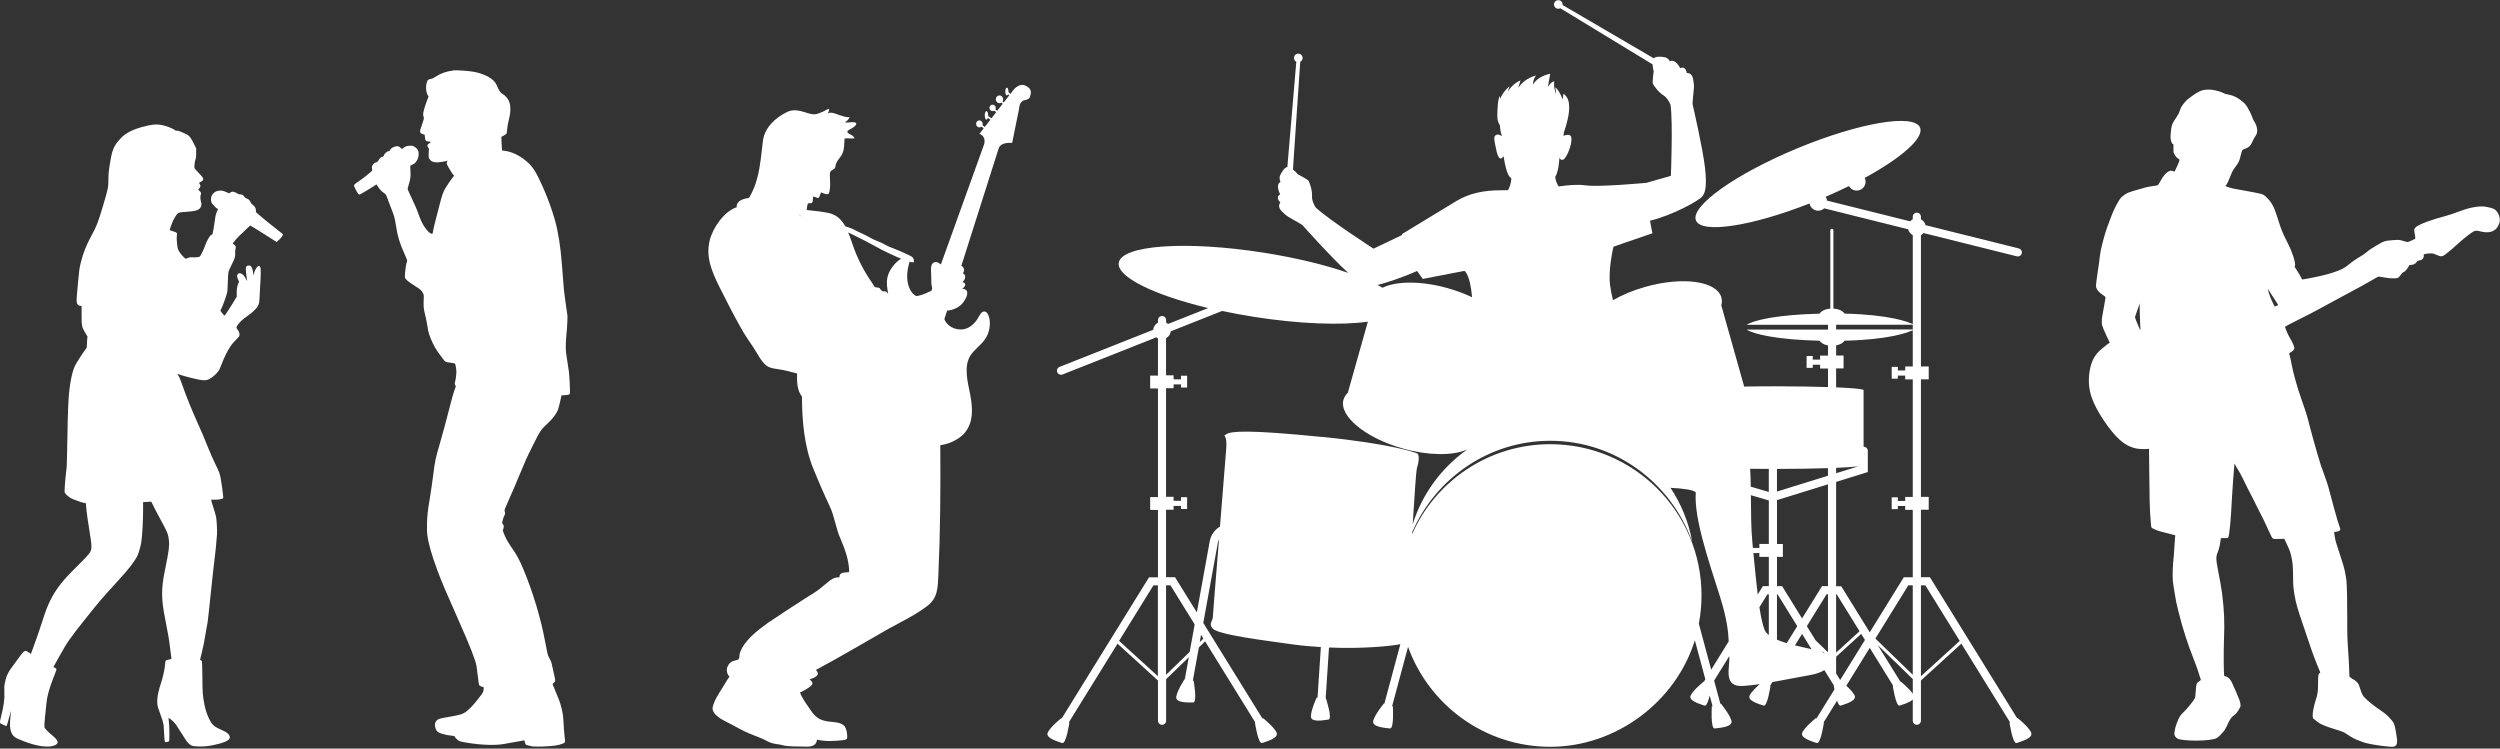 <?xml version="1.0" encoding="UTF-8"?> <svg xmlns="http://www.w3.org/2000/svg" width="531" height="159" viewBox="0 0 531 159" fill="none"><rect x="0" y="0" width="531" height="159" fill="#333333" stroke="none"/><path fill-rule="evenodd" clip-rule="evenodd" d="M468.115 19.09C467.271 19.295 466.826 19.529 465.524 20.442C464.743 20.99 464.497 21.201 464.064 21.709C463.407 22.485 463.202 22.828 462.956 23.604C462.825 24.032 462.665 24.323 462.232 24.968C461.313 26.343 461.239 26.549 461.085 28.101C460.988 29.065 460.988 29.163 461.085 29.653C461.204 30.27 461.307 30.492 461.513 30.584C461.667 30.652 461.667 30.658 461.644 31.48C461.632 32.267 461.638 32.324 461.792 32.644C462.038 33.146 462.312 33.483 462.643 33.694C462.808 33.797 462.939 33.911 462.939 33.956C462.939 34.23 461.946 36.462 461.826 36.444C461.792 36.439 461.644 36.387 461.507 36.342C461.182 36.222 461.005 36.228 460.714 36.359C460.149 36.616 459.527 37.295 459.013 38.236C458.528 39.138 458.379 39.338 458.197 39.378C458.106 39.395 457.638 39.469 457.147 39.538C456.662 39.606 456.017 39.732 455.714 39.817C455.418 39.903 454.687 40.108 454.099 40.274C452.011 40.862 451.719 40.987 450.932 41.609C450.458 41.986 450.373 42.089 449.945 42.802C449.397 43.709 448.929 44.685 448.524 45.718C447.548 48.241 447.291 48.965 446.874 50.483C446.218 52.852 446.121 53.365 445.813 56.019C445.779 56.356 445.67 57.035 445.585 57.543C445.333 59.072 445.145 60.716 445.202 60.939C445.356 61.583 445.801 62.103 446.743 62.725C447.063 62.93 447.205 63.067 447.211 63.153C447.211 63.307 446.874 65.287 446.503 67.267C446.395 67.844 446.389 68.671 446.486 69.065C446.572 69.413 446.954 70.344 447.405 71.291C447.576 71.645 447.805 72.13 447.919 72.37L448.118 72.815L447.89 72.929C447.616 73.072 446.201 74.241 445.756 74.692C444.569 75.896 443.935 77.477 443.724 79.731C443.559 81.586 443.798 83.258 444.495 85.005C445.311 87.07 447.137 89.987 448.86 91.984C450.607 94.016 451.993 94.918 453.882 95.283C454.447 95.385 455.834 95.431 456.234 95.351L456.451 95.311L456.519 101.572C456.57 106.126 456.61 108.129 456.679 108.905C456.73 109.487 456.799 110.423 456.833 110.971C456.873 111.57 456.93 112.01 456.976 112.055C457.118 112.227 457.997 112.62 458.71 112.832C459.104 112.946 460.017 113.185 460.725 113.357C461.433 113.533 462.015 113.682 462.015 113.693C462.015 113.933 461.752 117.688 461.712 118.082C461.467 120.233 461.404 122.316 461.53 123.6C461.592 124.194 462.032 126.871 462.237 127.921C462.289 128.172 462.506 129.091 462.722 129.964C463.658 133.685 464.611 136.647 466.055 140.293C466.403 141.184 466.809 142.302 466.951 142.793C467.094 143.278 467.271 143.843 467.345 144.043L467.476 144.408L467.225 144.625C467.094 144.745 466.906 144.876 466.837 144.916C466.552 145.07 466.466 145.418 466.375 146.828C466.312 147.746 466.261 148.186 466.192 148.306C465.856 148.939 464.571 150.52 463.807 151.245C463.008 151.992 462.808 152.346 462.22 153.967C462.015 154.543 461.832 155.468 461.826 155.959C461.826 156.25 462.203 156.735 462.568 156.912C463.042 157.146 464.663 157.306 466.426 157.306C468.492 157.306 470.193 157.1 470.843 156.769C471.18 156.598 472.219 155.531 472.544 155.028C472.664 154.846 472.835 154.526 472.926 154.327C473.417 153.231 473.554 152.968 473.805 152.62C473.965 152.386 474.233 152.118 474.462 151.964C474.912 151.633 475.306 151.153 475.66 150.491C475.9 150.035 475.911 149.989 475.877 149.613C475.86 149.384 475.751 148.962 475.626 148.614C475.409 148.009 474.359 145.572 474.079 145.013C473.817 144.488 473.463 144.014 473.303 143.968C473.223 143.951 473.143 143.894 473.126 143.854C473.109 143.803 472.949 143.729 472.767 143.672L472.43 143.575L472.396 143.255C472.304 142.439 472.287 138.273 472.367 136.139C472.527 132.041 472.441 129.832 471.968 126.009C471.876 125.238 471.505 123.127 471.043 120.758C470.701 119.024 470.666 118.31 470.883 117.739C471.26 116.769 471.34 116.507 471.477 115.833C471.557 115.422 471.642 114.909 471.665 114.686L471.705 114.293H472.43C473.006 114.298 473.166 114.281 473.246 114.201C473.508 113.944 473.845 110.509 474.068 105.738C474.136 104.351 474.456 99.905 474.553 99.032C474.587 98.747 474.616 98.484 474.616 98.456C474.621 98.422 474.69 98.558 474.775 98.753C474.861 98.952 475.135 99.437 475.392 99.82C475.643 100.208 476.094 101.047 476.402 101.686C476.973 102.873 477.218 103.352 478.902 106.651C480.591 109.955 481.224 111.251 482.212 113.442C482.674 114.458 482.714 114.487 483.536 114.487C483.878 114.487 484.386 114.469 484.666 114.458L485.179 114.429L485.727 115.588C486.383 116.975 486.509 117.334 486.743 118.521C486.983 119.697 487.051 120.644 487.051 122.562C487.051 124.177 487.119 125.039 487.359 126.397C487.656 128.126 488.021 129.416 489.083 132.475C489.465 133.576 490.03 135.254 490.338 136.19C491.074 138.433 491.936 140.733 492.724 142.553C492.821 142.793 492.844 142.896 492.792 142.913C492.421 143.033 492.353 143.381 492.353 145.167C492.353 146.953 492.267 147.49 491.833 148.791C491.445 149.978 491.166 151.439 491.211 152.061C491.246 152.506 491.297 152.672 491.388 152.672C491.422 152.672 491.639 152.826 491.856 153.02C492.073 153.208 492.41 153.459 492.592 153.579C493.043 153.864 494.122 154.315 495.006 154.589C496.233 154.96 497.609 155.422 497.803 155.519C497.906 155.571 498.316 155.827 498.716 156.09C499.11 156.358 499.658 156.689 499.92 156.82C500.576 157.151 501.758 157.608 502.46 157.802C503.27 158.03 505.245 158.361 506.751 158.521C508.418 158.698 508.754 158.641 509.017 158.133C509.177 157.836 509.188 157.26 509.051 156.478C508.977 156.079 508.908 155.593 508.886 155.411C508.834 154.943 508.555 153.841 508.423 153.579C508.246 153.219 507.379 152.232 506.865 151.793C506.603 151.564 506.072 151.171 505.69 150.92C504.32 150.012 502.939 148.905 502.22 148.123C501.855 147.729 501.775 147.587 501.552 147.016C501.41 146.656 501.244 146.166 501.176 145.915C501.107 145.669 500.976 145.35 500.879 145.207C500.645 144.87 500.217 144.488 499.886 144.334C499.743 144.265 499.492 144.094 499.321 143.957L499.013 143.706L498.973 142.416C498.95 141.703 498.904 140.727 498.876 140.242C498.545 135.237 498.539 135.003 498.556 131.465C498.568 128.029 498.493 124.576 498.385 123.349C498.351 122.99 498.208 122.157 498.077 121.489C497.871 120.473 497.694 119.868 496.958 117.66C496.182 115.337 496.062 114.932 495.92 114.076C495.828 113.545 495.765 113.083 495.788 113.031C495.805 112.991 495.931 112.951 496.079 112.946C496.57 112.923 497.038 112.735 497.084 112.523C497.107 112.432 497.021 112.101 496.844 111.605C496.502 110.657 496.445 110.44 496.165 109.39C496.051 108.934 495.885 108.352 495.8 108.112C495.72 107.861 495.469 106.936 495.246 106.046C494.653 103.706 494.367 102.742 493.905 101.509C493.203 99.643 492.621 97.879 492.227 96.453C492.102 95.985 491.868 95.163 491.714 94.626C491.559 94.09 491.337 93.291 491.211 92.857C491.091 92.418 490.829 91.448 490.635 90.694C489.973 88.121 489.847 87.733 489.088 85.575C488.386 83.589 487.861 81.951 487.536 80.702C487.376 80.08 487.177 79.315 487.085 78.995C487 78.676 486.834 77.894 486.714 77.26C486.6 76.621 486.435 75.879 486.349 75.6C486.263 75.326 486.206 75.069 486.229 75.035C486.252 75.006 486.418 74.892 486.6 74.789C486.943 74.595 487.211 74.327 487.302 74.082C487.405 73.808 487.017 72.838 486.395 71.816C486.018 71.188 485.459 69.927 485.327 69.402C485.322 69.373 486.412 68.791 487.753 68.124C489.094 67.444 490.452 66.76 490.772 66.588C491.092 66.417 491.788 66.052 492.324 65.767C493.38 65.207 494.105 64.814 496.131 63.706C498.054 62.651 498.859 62.217 499.846 61.698C501.364 60.887 501.906 60.59 503.23 59.831C503.938 59.432 504.663 59.015 504.845 58.918L505.182 58.736L506.432 58.935C507.47 59.107 507.813 59.135 508.446 59.124C509.182 59.107 509.222 59.101 509.439 58.935C509.559 58.838 509.73 58.65 509.822 58.507C510.056 58.131 510.381 57.806 510.581 57.766C510.786 57.714 511.168 57.297 511.517 56.715L511.768 56.299L512.156 56.27C512.681 56.23 513.12 55.974 513.366 55.568C513.468 55.403 513.531 55.369 513.794 55.334C514.244 55.277 514.507 55.135 514.69 54.821C514.809 54.61 514.838 54.495 514.809 54.279C514.781 53.976 514.724 54.01 515.437 53.885C515.654 53.845 516.065 53.816 516.35 53.822C516.824 53.833 516.915 53.856 517.463 54.107C518.433 54.564 518.73 54.553 519.415 54.022C520.22 53.4 521.053 52.698 521.92 51.904C523.278 50.666 524.836 49.428 525.419 49.137C525.744 48.971 526.172 48.971 526.771 49.131C528.261 49.53 529.442 49.342 530.172 48.594C530.538 48.218 530.903 47.453 530.954 46.957C531.057 45.964 530.475 44.782 529.687 44.371C529.368 44.212 528.489 43.983 527.815 43.886C526.657 43.721 524.671 44.052 522.942 44.691C521.053 45.387 520.026 45.735 519.341 45.901C518.296 46.163 516.567 46.7 515.471 47.099C513.776 47.721 512.96 48.206 512.812 48.691C512.755 48.874 512.772 49.045 512.875 49.576C512.949 49.936 513 50.346 513 50.472V50.712L512.287 51.06C511.819 51.288 511.494 51.408 511.357 51.408C511.243 51.402 510.832 51.305 510.449 51.174C509.668 50.917 509.519 50.911 508.098 51.02C506.529 51.14 506.335 51.208 504.748 52.15C503.59 52.835 503.281 53.04 502.671 53.559C502.397 53.794 501.946 54.113 501.666 54.279C500.525 54.946 499.635 55.557 498.893 56.173C498.265 56.693 497.963 56.892 497.375 57.178C496.416 57.646 494.898 58.136 492.929 58.604C491.953 58.838 489.003 59.403 488.974 59.363C488.969 59.352 488.797 59.032 488.603 58.667C488.409 58.296 488.044 57.697 487.799 57.337C487.553 56.972 487.353 56.647 487.353 56.618C487.353 56.59 487.393 56.499 487.445 56.424C487.525 56.304 487.519 56.213 487.411 55.62C487.336 55.249 487.159 54.632 487.022 54.25C486.874 53.868 486.68 53.343 486.589 53.092C486.497 52.84 486.064 51.922 485.624 51.048C484.785 49.371 484.563 48.834 483.912 46.785C483.227 44.645 483.011 44.086 482.531 43.281C482.063 42.499 481.173 41.569 480.665 41.324C480.357 41.17 478.365 40.753 476.476 40.439C474.661 40.143 473.897 39.977 473.229 39.732L472.67 39.526L472.829 39.321C473.069 38.995 473.32 38.47 473.691 37.535C474.125 36.416 474.182 36.307 474.804 35.452C475.529 34.459 475.711 34.065 475.934 32.958C475.991 32.689 476.094 32.324 476.168 32.142C476.299 31.811 476.311 31.805 476.761 31.639C477.675 31.308 478.051 30.954 478.394 30.116C478.519 29.796 478.776 29.311 478.97 29.031C479.387 28.421 479.461 28.164 479.421 27.542C479.369 26.925 479.187 26.406 478.827 25.847C478.668 25.596 478.462 25.156 478.371 24.877C478.279 24.597 478.045 24.061 477.851 23.689C477.132 22.28 476.716 21.8 475.569 21.019C474.701 20.431 474.136 20.22 472.852 19.997C472.692 19.969 472.418 19.866 472.242 19.758C471.859 19.546 470.855 19.238 470.119 19.113C469.497 19.004 468.555 19.004 468.093 19.113L468.115 19.09ZM482.862 63.164C483.21 63.689 483.581 64.271 483.69 64.46L483.884 64.802L483.547 64.951C483.359 65.03 483.187 65.105 483.165 65.116C483.113 65.133 482.617 64.1 482.28 63.29C482.04 62.719 481.704 61.612 481.709 61.441C481.715 61.407 481.829 61.566 481.972 61.795C482.115 62.029 482.514 62.639 482.862 63.164ZM454.59 69.242C454.647 69.99 454.647 70.132 454.562 70.052C454.459 69.95 453.483 67.564 453.477 67.416C453.477 67.313 453.631 66.817 453.82 66.32C454.008 65.812 454.231 65.184 454.305 64.916L454.447 64.431L454.487 66.44C454.51 67.541 454.562 68.803 454.59 69.242Z" fill="white"></path><path fill-rule="evenodd" clip-rule="evenodd" d="M96.333 14.964C94.746 15.164 93.685 15.541 92.475 16.323C92.035 16.608 91.819 16.711 91.556 16.756C90.888 16.865 90.746 17.025 90.569 17.858C90.386 18.725 90.546 19.838 90.911 20.306L91.031 20.46L90.575 21.687C90.152 22.828 89.873 23.861 89.873 24.307C89.873 24.409 89.912 24.615 89.969 24.775C90.055 25.037 90.055 25.094 89.964 25.459C89.907 25.688 89.736 26.19 89.593 26.601C89.085 27.936 89.114 28.227 89.713 28.456C89.901 28.53 90.095 28.581 90.141 28.581C90.198 28.581 90.232 28.741 90.261 29.14C90.295 29.665 90.318 29.717 90.472 29.871C90.62 29.996 90.734 30.036 91.111 30.071C91.368 30.093 91.556 30.139 91.539 30.168C91.522 30.196 91.345 30.333 91.145 30.464C90.843 30.675 90.786 30.738 90.786 30.898C90.786 31.098 90.865 31.28 91.031 31.469C91.122 31.572 91.134 31.64 91.094 31.897C91.065 32.062 91.037 32.496 91.037 32.85C91.031 33.472 91.037 33.5 91.219 33.774C91.562 34.294 92.007 34.488 92.829 34.488C93.28 34.488 94.723 34.26 95.037 34.14C95.123 34.105 95.117 34.134 95.009 34.265C94.849 34.465 94.843 34.619 94.957 34.95C95.072 35.281 96.059 36.913 96.287 37.142L96.47 37.336L96.287 37.535C95.91 37.975 94.832 39.538 94.524 40.086C94.101 40.857 93.844 41.621 93.348 43.562C93.12 44.452 92.8 45.696 92.629 46.335C92.281 47.642 91.944 49.097 91.944 49.314C91.944 49.679 91.796 49.742 91.408 49.543C90.923 49.291 90.124 48.276 89.599 47.226C89.382 46.78 88.942 45.69 88.583 44.657C88.48 44.372 88.092 43.482 87.71 42.677C86.814 40.765 86.58 40.235 86.58 40.069C86.58 39.995 86.705 39.538 86.859 39.053C87.167 38.055 87.247 37.45 87.185 36.554C87.162 36.234 87.145 35.8 87.145 35.578V35.184L87.624 34.95C88.046 34.75 88.155 34.659 88.377 34.351C88.765 33.82 88.914 33.398 88.919 32.77C88.919 32.37 88.897 32.194 88.8 31.977C88.634 31.617 88.275 31.269 87.875 31.081C87.584 30.938 87.493 30.927 86.99 30.955C86.38 30.984 85.998 31.126 85.587 31.492L85.381 31.669L85.204 31.486C84.748 31.012 84.337 30.938 83.646 31.218C83.235 31.383 82.933 31.646 82.796 31.948C82.756 32.045 82.665 32.102 82.511 32.125C82.083 32.194 81.529 32.747 81.529 33.101C81.529 33.152 81.426 33.221 81.301 33.261C80.884 33.386 80.65 33.597 80.439 33.98C80.273 34.288 80.199 34.356 79.948 34.471C79.783 34.539 79.617 34.596 79.589 34.596C79.486 34.596 79.109 35.064 79.035 35.281C78.984 35.435 78.978 35.606 79.024 35.852C79.075 36.154 79.064 36.223 78.984 36.308C78.504 36.776 76.969 37.998 76.256 38.465C75.371 39.053 75.194 39.213 75.194 39.441C75.194 39.624 75.862 40.919 76.085 41.159C76.227 41.307 76.313 41.347 76.387 41.319C76.672 41.216 79.377 39.595 79.754 39.304C79.954 39.156 79.965 39.15 80.028 39.253C80.53 40.098 80.993 40.623 81.552 40.988C81.991 41.273 82.003 41.307 82.442 42.546C82.585 42.945 82.899 43.784 83.15 44.406C83.721 45.862 83.869 46.375 84.057 47.642C84.428 50.13 84.89 51.666 86.009 54.137C86.448 55.112 86.523 55.307 86.471 55.432C86.283 55.906 86.095 57.081 86.009 58.303C85.958 58.97 86.003 59.102 86.386 59.478C86.682 59.769 87.613 60.431 88.372 60.894C89.199 61.396 89.582 61.744 89.827 62.246C90.027 62.646 90.027 62.657 90.004 63.388C89.935 65.259 89.947 65.396 90.323 66.954C90.512 67.742 90.706 68.729 90.763 69.146C90.877 70.059 90.968 70.458 91.214 71.2C91.567 72.256 92.344 73.826 92.88 74.579C93.964 76.108 94.478 76.765 94.655 76.844C94.763 76.896 95.117 76.964 95.442 77.004C95.773 77.038 96.173 77.101 96.338 77.135C96.698 77.21 96.715 77.244 96.864 78.197C96.949 78.711 96.955 78.933 96.898 79.612C96.864 80.052 96.778 80.622 96.709 80.885C96.555 81.473 96.555 81.61 96.704 81.849L96.824 82.043L96.493 82.996C96.31 83.527 96.036 84.457 95.882 85.068C95.722 85.684 95.403 86.94 95.151 87.859C94.906 88.778 94.581 90.027 94.421 90.632C94.267 91.237 93.85 92.727 93.496 93.954C92.446 97.578 92.389 97.886 91.984 101.116C91.83 102.354 91.533 104.426 91.316 105.716C90.808 108.752 90.74 109.437 90.694 111.354C90.671 112.615 90.683 113.089 90.763 113.671C90.997 115.417 91.744 118.043 92.852 121.01C93.844 123.675 94.706 125.696 97.543 132.076C99.82 137.195 100.972 140.134 101.218 141.481C101.252 141.686 101.378 142.651 101.486 143.627C101.629 144.831 101.726 145.442 101.789 145.544C101.88 145.676 102.445 145.938 102.662 145.938C102.742 145.938 102.753 146.001 102.73 146.355C102.696 146.868 102.548 147.194 102.114 147.736C101.926 147.97 101.492 148.518 101.149 148.957C100.43 149.876 99.42 150.886 98.815 151.291C98.216 151.685 97.617 151.868 95.945 152.159C93.365 152.598 93.08 152.678 92.737 153.055C92.481 153.323 92.378 153.585 92.378 153.945C92.378 154.39 92.583 155.035 92.812 155.292C93.183 155.72 94.598 156.153 96.047 156.273C96.481 156.308 96.515 156.325 96.584 156.479C96.675 156.713 97.229 157.238 97.537 157.392C97.702 157.477 98.233 157.597 99.061 157.734C102.199 158.259 105.173 158.362 107.096 158.014C107.467 157.945 108.14 157.826 108.591 157.74C109.83 157.512 111.228 157.266 111.325 157.261C111.382 157.249 111.433 157.375 111.49 157.637C111.587 158.105 111.69 158.231 112.021 158.288C112.164 158.305 112.386 158.368 112.512 158.413C112.963 158.567 113.785 158.607 115.371 158.556C117.551 158.476 118.71 158.299 119.577 157.923C119.948 157.751 120.068 157.597 120.022 157.352C119.982 157.169 119.811 155.36 119.765 154.687C119.754 154.447 119.708 153.774 119.68 153.169C119.566 151.08 119.115 149.385 117.996 146.845C117.751 146.292 117.517 145.698 117.465 145.533L117.374 145.236L117.62 145.036C117.751 144.928 117.882 144.768 117.911 144.688C117.973 144.528 117.785 143.49 117.517 142.491C117.431 142.183 117.311 141.641 117.249 141.293C117.134 140.665 117.015 140.38 116.587 139.603C116.335 139.158 116.221 138.69 115.776 136.242C114.903 131.46 113.191 125.741 111.188 120.965C110.372 119.001 109.778 117.9 108.837 116.547C107.855 115.132 107.421 114.362 106.982 113.215C106.765 112.65 106.754 112.621 106.856 112.473C106.913 112.387 106.97 112.165 106.988 111.965C107.016 111.64 106.999 111.588 106.828 111.354L106.639 111.092L106.765 110.532C106.833 110.224 106.953 109.853 107.028 109.722C107.279 109.305 107.33 108.986 107.222 108.683C107.125 108.432 107.125 108.421 107.324 107.884C107.438 107.588 107.758 106.863 108.026 106.275C108.585 105.054 109.305 103.376 110.366 100.819C111.69 97.618 111.833 97.309 113.1 94.758C114.783 91.38 114.846 91.283 116.535 89.725C117.448 88.886 118.282 87.722 118.573 86.877C118.681 86.558 119.126 84.72 119.212 84.206L119.252 83.978L119.937 83.938C120.724 83.887 120.992 83.796 121.049 83.579C121.118 83.31 120.958 79.892 120.838 78.973C120.77 78.488 120.621 77.484 120.502 76.747C120.382 76.011 120.25 75.132 120.216 74.796C120.125 73.997 120.182 72.136 120.342 70.681C120.41 70.059 120.484 69.003 120.502 68.335L120.536 67.114L120.193 64.74C119.754 61.607 119.743 61.516 119.332 55.963C119.069 52.465 118.527 49.035 117.865 46.746C117.14 44.241 116.273 41.878 115.245 39.59C113.785 36.343 113.1 35.292 111.656 34.117C110.206 32.93 108.694 32.228 107.17 32.034L106.645 31.965L106.605 31.554C106.588 31.337 106.548 30.681 106.525 30.11L106.491 29.066L107.005 28.792C107.33 28.615 107.547 28.456 107.598 28.358C107.638 28.273 107.701 27.856 107.724 27.451C107.758 26.938 107.855 26.367 108.021 25.665C108.352 24.301 108.397 23.964 108.397 23.165C108.397 22.366 108.294 21.887 108.026 21.328C107.798 20.86 107.199 20.192 106.822 19.998C106.36 19.758 106.114 19.45 105.749 18.645C105.35 17.732 105.19 17.481 104.785 17.093C103.94 16.283 102.485 15.626 100.807 15.284C99.757 15.073 96.995 14.862 96.333 14.947V14.964Z" fill="white"></path><path fill-rule="evenodd" clip-rule="evenodd" d="M31.234 26.72C29.699 27.04 28.186 27.565 27.291 28.107C26.486 28.586 26.178 28.826 25.733 29.288C24.26 30.801 23.855 31.68 23.427 34.293C23.084 36.342 23.027 36.941 23.027 38.1C23.027 39.749 22.959 40.092 21.926 43.567C20.807 47.339 20.556 47.973 19.329 50.238C18.279 52.179 17.646 53.8 17.149 55.814C16.881 56.898 16.796 57.526 16.601 59.712C16.516 60.682 16.407 61.92 16.356 62.457C16.305 62.993 16.265 63.587 16.265 63.77C16.265 64.506 16.51 64.882 17.035 64.951L17.332 64.991V66.92C17.332 69.345 17.343 69.402 18.251 70.926L18.582 71.474L18.519 72.113C18.49 72.467 18.462 72.998 18.456 73.289C18.456 73.808 18.451 73.837 18.256 74.082C17.68 74.807 16.168 77.152 15.894 77.757C15.255 79.161 14.752 81.82 14.564 84.851C14.438 86.814 14.353 89.884 14.256 95.82C14.216 98.468 14.182 99.181 14.079 99.963C13.936 101.013 13.788 102.685 13.731 103.786C13.697 104.386 13.708 104.54 13.788 104.699C13.948 104.996 14.655 105.601 15.158 105.864C15.586 106.092 17.549 106.788 17.737 106.788C17.788 106.788 17.92 106.817 18.04 106.851L18.256 106.914L18.291 107.542C18.331 108.346 18.753 111.377 19.101 113.437C19.432 115.337 19.495 116.285 19.346 116.792C19.169 117.42 18.821 117.831 16.539 120.108C14.302 122.345 13.394 123.338 12.521 124.525C11.111 126.426 10.118 128.44 9.245 131.168C8.549 133.342 7.99 134.992 7.51 136.287C7.242 137.006 6.934 137.874 6.82 138.205C6.706 138.536 6.603 138.833 6.58 138.855C6.557 138.878 6.375 138.781 6.181 138.627C5.981 138.473 5.718 138.325 5.587 138.285C5.393 138.222 5.336 138.228 5.153 138.347C4.897 138.507 4.451 139.044 3.755 140.031C3.476 140.43 2.962 141.132 2.619 141.583C1.684 142.816 1.267 143.74 0.987 145.23C0.902 145.664 0.896 145.983 0.925 147.005C0.953 148.118 0.942 148.357 0.805 149.379C0.708 150.104 0.542 150.925 0.354 151.667C0.023 152.94 -0.04 153.322 0.017 153.522C0.04 153.608 0.251 153.739 0.628 153.922C0.947 154.076 1.244 154.196 1.284 154.196C1.41 154.196 1.484 154.081 1.564 153.739C1.604 153.568 1.724 153.168 1.821 152.843C1.923 152.518 2.072 151.958 2.152 151.593C2.283 150.96 2.294 150.948 2.3 151.268C2.3 151.451 2.266 151.947 2.214 152.364C1.98 154.333 2.186 155.56 2.859 156.296C3.219 156.678 3.413 156.786 4.936 157.391C7.841 158.544 10.329 158.881 11.648 158.293C12.618 157.859 12.435 157.294 10.929 156.045C10.187 155.434 9.513 154.738 9.462 154.521C9.394 154.253 9.479 152.775 9.645 151.479C9.73 150.811 9.827 149.864 9.862 149.379C9.959 148.083 10.449 146.28 11.231 144.26C11.973 142.371 12.002 142.297 11.979 142.131C11.967 142.011 11.887 141.937 11.642 141.823L11.334 141.669L11.682 141.058C11.876 140.722 12.338 139.888 12.726 139.198C14.284 136.373 14.901 135.494 18.302 131.237C21.161 127.664 21.384 127.396 24.517 123.955C26.469 121.815 26.999 121.198 27.69 120.302C28.523 119.218 29.094 118.339 29.299 117.797C29.556 117.135 29.893 115.891 30.001 115.212C30.218 113.859 30.395 110.72 30.395 108.261V106.668L31.268 106.6C31.77 106.56 32.141 106.549 32.153 106.583C32.244 106.851 33.363 109.025 34.059 110.287C35.56 112.997 35.76 113.494 35.885 114.841C36.005 116.022 35.868 117.021 35.041 121.061C34.219 125.045 34.23 127.23 35.092 131.511C35.634 134.216 35.942 136.03 36.073 137.206C36.142 137.84 36.25 138.718 36.319 139.146C36.393 139.58 36.433 139.94 36.422 139.957C36.404 139.968 36.136 140.031 35.822 140.099C35.486 140.168 35.217 140.259 35.183 140.311C35.143 140.368 35.092 140.676 35.075 141.001C35.012 142.011 34.595 143.946 34.15 145.253C33.408 147.461 33.22 149.099 33.568 150.326C33.642 150.566 33.871 151.222 34.087 151.787C34.447 152.717 34.658 153.419 34.755 154.002C34.778 154.121 34.824 154.869 34.852 155.645C34.909 157.026 34.961 157.477 35.086 157.603C35.172 157.688 35.691 157.597 35.845 157.471C35.976 157.363 35.976 157.346 35.971 155.691C35.965 154.492 35.937 153.813 35.862 153.271C35.805 152.854 35.771 152.501 35.788 152.489C35.839 152.438 36.353 152.826 36.77 153.214C37.198 153.608 37.54 154.099 38.721 156.005C39.595 157.409 39.829 157.728 40.257 158.076C40.69 158.436 40.993 158.516 42.157 158.544C43.333 158.578 44.029 158.516 45.484 158.219C47.242 157.859 48.366 157.42 48.691 156.963C49.068 156.433 48.56 155.696 47.482 155.24C46.591 154.858 45.804 154.441 45.467 154.173C44.674 153.545 43.812 151.633 43.424 149.664C43.047 147.718 43.007 147.216 42.984 143.843C42.967 141.943 42.933 140.642 42.893 140.505C42.842 140.322 42.796 140.265 42.648 140.236C42.522 140.214 42.477 140.174 42.499 140.105C42.591 139.814 43.15 137.394 43.287 136.715C43.458 135.865 44 132.778 44.109 132.081C44.194 131.505 44.406 129.536 44.845 125.284C45.045 123.321 45.284 121.181 45.364 120.53C45.752 117.426 45.986 115.194 46.095 113.46C46.146 112.689 46.032 110.6 45.906 109.841C45.855 109.545 45.638 108.774 45.427 108.135C45.125 107.233 44.851 106.28 44.851 106.132C44.851 106.126 45.142 106.126 45.501 106.138C46.369 106.166 47.299 105.989 47.402 105.789C47.43 105.732 47.413 105.43 47.373 105.11C47.333 104.791 47.242 104.049 47.168 103.467C47.014 102.206 46.808 101.121 46.591 100.448C46.506 100.18 46.112 99.301 45.707 98.496C45.313 97.691 44.662 96.236 44.274 95.266C43.167 92.521 42.905 91.899 42.203 90.358C40.822 87.311 39.583 84.257 38.613 81.484C38.259 80.468 38.145 80.2 37.877 79.783C37.763 79.6 37.666 79.435 37.666 79.418C37.666 79.401 37.934 79.486 38.265 79.606C39.035 79.886 41.712 80.565 42.574 80.696C43.704 80.873 44.24 80.748 45.108 80.086C45.787 79.578 46.38 78.939 46.62 78.453C46.722 78.248 46.962 77.66 47.151 77.164C47.613 75.914 48.286 74.567 48.88 73.66C49.262 73.083 49.547 72.741 50.072 72.227C50.449 71.856 50.792 71.48 50.82 71.388C50.974 70.977 50.82 70.43 50.404 69.921C50.301 69.796 50.215 69.648 50.215 69.596C50.215 69.379 50.563 68.843 50.997 68.403C51.511 67.879 52.173 67.342 52.926 66.84C53.497 66.452 54.398 65.601 54.655 65.202C55.032 64.603 55.1 64.277 55.157 62.605C55.186 61.766 55.237 60.819 55.266 60.505C55.374 59.444 55.42 57.144 55.34 56.893C55.18 56.425 54.912 56.356 54.604 56.71C54.33 57.018 54.005 57.715 53.959 58.108C53.942 58.291 53.902 58.439 53.879 58.439C53.856 58.439 53.805 58.205 53.765 57.931C53.662 57.218 53.531 56.819 53.325 56.59C53.171 56.419 53.114 56.396 52.846 56.396C52.578 56.396 52.509 56.425 52.372 56.567C52.213 56.727 52.201 56.761 52.207 57.235C52.213 57.652 52.389 59.073 52.504 59.655C52.521 59.74 52.407 59.563 52.247 59.261C51.887 58.582 51.505 58.171 51.145 58.074C50.792 57.983 50.586 58.057 50.443 58.325C50.301 58.588 50.341 58.856 50.592 59.415L50.78 59.837L50.626 60.163C50.386 60.665 50.278 61.321 50.278 62.24V63.056L49.93 63.598C49.742 63.895 49.359 64.517 49.08 64.985C48.8 65.447 48.372 66.115 48.132 66.457C47.778 66.965 47.681 67.074 47.613 67.017C47.562 66.983 47.367 66.737 47.168 66.475L46.808 65.995L47.116 65.345C47.402 64.74 48.007 63.033 48.229 62.189C48.309 61.915 48.343 61.361 48.383 59.997C48.417 58.799 48.469 58.034 48.526 57.772C48.589 57.52 48.817 56.978 49.159 56.311C49.879 54.901 49.998 54.513 49.953 53.777C49.924 53.354 49.941 53.132 50.01 52.892C50.152 52.418 50.09 52.224 49.73 51.962L49.428 51.745L49.799 51.231C50.158 50.741 51.026 49.856 52.464 48.526L53.148 47.899L54.284 48.578C54.912 48.954 55.825 49.531 56.316 49.85C56.801 50.181 57.554 50.661 57.988 50.917L58.764 51.391L59.067 51.134C59.466 50.792 59.809 50.41 59.98 50.073C60.099 49.845 60.111 49.788 60.048 49.708C60.008 49.651 59.255 49.057 58.388 48.378C56.772 47.122 56.031 46.512 54.952 45.576L54.347 45.045L54.364 44.771C54.398 44.315 54.147 43.835 53.679 43.493C53.377 43.276 53.285 43.156 53.223 42.968C53.114 42.608 52.846 42.334 52.441 42.18C52.173 42.083 52.047 41.986 51.904 41.798C51.619 41.41 51.454 41.319 50.986 41.279C50.638 41.25 50.529 41.21 50.369 41.073C50.164 40.896 49.656 40.714 49.382 40.714C49.296 40.714 49.091 40.794 48.925 40.891L48.629 41.067L48.218 40.862C47.322 40.411 46.529 40.354 45.809 40.708C44.931 41.142 44.565 42.197 44.976 43.111C45.079 43.344 46.015 44.309 46.129 44.309C46.158 44.309 46.215 44.332 46.255 44.366C46.323 44.406 46.317 44.469 46.203 44.674C45.884 45.296 45.775 45.724 45.615 46.917C45.49 47.944 45.233 49.4 45.13 49.742C45.113 49.799 45.028 49.85 44.936 49.862C44.634 49.896 43.852 51.22 43.555 52.196C43.39 52.744 42.619 54.347 42.459 54.479C42.362 54.559 41.689 54.678 41.421 54.667C40.468 54.61 40.262 54.633 39.903 54.798C39.709 54.889 39.509 54.964 39.463 54.964C39.315 54.964 38.505 54.113 38.179 53.611C37.768 53.001 37.677 52.675 37.609 51.648C37.58 51.186 37.54 50.781 37.523 50.758C37.506 50.729 37.523 50.461 37.557 50.153C37.62 49.702 37.62 49.588 37.551 49.508C37.426 49.348 37.078 49.2 36.536 49.051C36.256 48.977 36.028 48.892 36.028 48.869C36.028 48.749 36.599 47.174 36.753 46.871C37.072 46.244 37.489 45.576 37.66 45.428C38.008 45.119 38.179 45.079 39.589 44.988C41.552 44.868 42.26 44.64 42.614 44.024C42.813 43.67 42.836 43.339 42.694 42.865C42.539 42.346 42.511 41.655 42.636 41.376C42.785 41.05 42.722 40.868 42.38 40.554L42.1 40.285L42.334 40C42.614 39.663 42.642 39.407 42.437 39.15C42.248 38.91 42.265 38.79 42.505 38.705C42.608 38.67 42.802 38.551 42.933 38.442C43.373 38.077 43.253 37.809 42.117 36.645C41.689 36.205 41.324 35.777 41.307 35.697C41.233 35.395 41.375 34.225 41.518 33.842C41.649 33.511 41.666 33.386 41.666 32.496V31.514L41.175 30.515C40.656 29.465 40.274 28.923 39.891 28.689C39.503 28.444 38.282 27.901 37.905 27.805C37.711 27.753 37.495 27.73 37.437 27.747C37.375 27.765 37.312 27.753 37.283 27.725C37.203 27.593 36.21 27.103 35.605 26.903C33.985 26.361 33.049 26.321 31.262 26.686L31.234 26.72Z" fill="white"></path><path d="M431.374 155.48C430.695 154.213 428.527 152.501 428.527 152.501L428.441 152.547L409.911 122.597H408.005V108.273H409.66V105.539H408.005V80.577H409.66V77.843H408.005V49.931C408.216 49.822 408.404 49.674 408.558 49.497L428.378 54.445C428.447 54.462 428.521 54.473 428.589 54.473C428.977 54.473 429.331 54.211 429.428 53.817C429.542 53.355 429.263 52.881 428.795 52.767L408.98 47.825C408.855 47.283 408.49 46.832 408.005 46.581V46.039C408.005 45.559 407.616 45.171 407.137 45.171C406.658 45.171 406.27 45.559 406.27 46.039V46.581C406.059 46.689 405.87 46.838 405.716 47.014L388.065 42.609C388.025 42.312 387.928 42.032 387.774 41.798C389.497 41.056 391.146 40.292 392.716 39.516C393.041 40.086 393.652 40.48 394.359 40.48C395.409 40.48 396.254 39.63 396.254 38.585C396.254 38.294 396.186 38.026 396.071 37.781C403.861 33.535 408.729 29.294 407.816 27.097C406.566 24.078 394.896 26.053 381.753 31.503C368.61 36.953 358.971 43.819 360.226 46.838C361.413 49.702 372.011 48.065 384.338 43.219C384.509 44.093 385.274 44.749 386.198 44.749C386.689 44.749 387.134 44.555 387.471 44.252L405.299 48.698C405.425 49.24 405.79 49.691 406.275 49.942V68.838C405.231 68.347 401.27 66.829 391.774 66.612C391.437 66.036 390.524 65.613 389.411 65.55V48.921C389.411 48.744 389.269 48.595 389.086 48.595C388.904 48.595 388.761 48.738 388.761 48.921V65.556C387.682 65.636 386.809 66.058 386.489 66.623C377.324 66.84 372.428 68.039 370.978 68.992H388.27V70.002H370.978C372.433 70.955 377.324 72.153 386.489 72.37C386.763 72.844 387.425 73.221 388.27 73.375V75.532H386.592V76.382H385.029V75.618H383.722V78.129H385.029V77.467H386.592V78.277H388.27V82.215C385.154 82.112 381.302 82.049 377.124 82.049C374.779 82.049 372.536 82.066 370.464 82.106L365.608 64.871C365.762 64.284 365.768 63.713 365.614 63.171C364.632 59.69 357.401 58.685 349.463 60.928C346.872 61.658 344.532 62.646 342.586 63.764C342.312 62.583 342.095 61.481 341.976 60.534C341.553 57.144 342.695 52.419 342.695 52.419C342.695 52.419 346.067 51.186 350.987 49.543C350.987 49.543 350.741 48.532 350.462 46.877C355.267 45.742 360.883 42.563 361.516 41.787C362.207 40.942 362.578 39.67 362.15 35.698C361.727 31.731 359.496 22.087 359.49 22.064C359.564 20.437 359.872 18.68 359.775 17.978C359.638 16.968 359.684 15.501 358.263 15.501C358.263 15.501 358.08 13.897 356.888 14.491C356.888 14.491 355.832 12.379 354.685 13.024C354.685 13.024 354.32 12.288 353.583 12.151C352.984 12.037 351.763 11.894 351.249 12.379L331.886 1.062C331.886 1.022 331.897 0.988 331.897 0.948C331.897 0.446 331.486 0.035 330.984 0.035C330.482 0.035 330.071 0.446 330.071 0.948C330.071 1.45 330.482 1.861 330.984 1.861C331.138 1.861 331.281 1.821 331.412 1.753L350.998 13.663C351.05 14.405 351.244 15.096 351.244 15.096C351.244 15.096 350.924 17.436 351.061 17.755C351.198 18.075 352.162 19.541 353.355 20.278C354.04 20.7 354.531 21.579 354.822 22.247C355.353 26.007 354.896 37.347 354.896 37.347L349.708 38.831C349.708 38.831 339.647 39.784 336.68 39.361C335.007 39.122 332.736 39.356 331.07 39.601C330.636 39.019 330.425 38.272 330.322 37.615C331.104 36.371 331.229 33.478 331.229 33.478C331.229 33.478 331.429 34.134 332.028 33.906C332.628 33.677 333.632 31.36 333.758 29.991C333.889 28.621 333.415 28.404 332.085 28.832C332.125 28.621 332.148 28.381 332.171 28.125C332.171 28.125 333.118 25.528 333.261 23.559C333.404 21.584 333.033 20.643 332.12 19.93C331.977 19.986 332.12 19.93 331.92 21.145C331.92 21.145 331.463 19.701 330.522 18.674C330.151 18.446 330.522 18.674 330.493 20.015C330.465 19.872 329.951 18.56 330.122 17.27C330.122 17.27 329.609 17.184 328.753 18.468C328.753 18.468 329.009 17.241 329.266 15.666C329.266 15.666 326.721 16.066 325.591 17.983C325.591 17.983 325.58 16.899 326.264 16.037C326.264 16.037 323.89 16.522 322.549 18.583C322.435 18.782 322.663 17.983 322.949 17.093C322.949 17.093 321.374 17.635 320.318 19.382C320.318 19.382 320.346 19.039 320.632 18.326C320.632 18.326 319.348 19.267 318.674 20.9C318.4 21.299 318.777 20.757 318.543 20.42C318.143 21.031 318.029 23.268 318.029 24.615C318.029 25.962 318.583 26.618 318.583 26.618C318.617 27.343 318.737 28.136 319.028 28.963C318.8 28.735 318.115 28.364 317.63 28.764C317.145 29.163 317.487 30.191 317.801 31.794C318.115 33.398 318.657 34.311 319.348 33.164C319.405 33.478 319.719 35.652 320.289 36.965C320.438 37.301 320.689 37.621 321.014 37.918C320.934 38.979 320.637 39.801 320.306 40.395C319.724 40.406 319.171 40.417 318.686 40.417C315.193 40.417 312.014 41.051 309.258 42.746C306.501 44.441 297.753 49.737 297.753 49.737C297.753 49.737 297.77 49.8 297.804 49.914L291.738 52.813C291.738 52.813 282.207 46.655 279.439 44.058C279.057 43.436 278.623 42.529 278.674 41.724C278.76 40.326 278.115 38.694 277.933 38.397C277.75 38.1 275.65 37.016 275.65 37.016C275.65 37.016 275.205 36.457 274.623 35.989L276.169 13.121C276.3 13.058 276.415 12.961 276.506 12.836C276.797 12.425 276.7 11.854 276.283 11.563C275.872 11.272 275.302 11.369 275.011 11.786C274.72 12.202 274.817 12.767 275.233 13.058C275.267 13.081 275.302 13.098 275.336 13.115L273.435 35.464C272.745 35.606 272.163 36.685 271.906 37.239C271.598 37.918 271.986 38.642 271.986 38.642C270.799 39.207 271.917 41.29 271.917 41.29C270.742 41.924 271.952 42.997 271.952 42.997C271.13 44.161 272.357 44.966 273.104 45.662C273.624 46.141 275.239 46.906 276.609 47.785C276.62 47.802 283.223 55.181 286.225 57.812C286.287 57.869 286.35 57.92 286.413 57.972C281.528 56.288 275.319 54.764 268.476 53.68C252.035 51.084 238.218 52.037 237.625 55.815C237.151 58.805 245.112 62.669 256.611 65.436L248.091 68.809C247.971 68.701 247.834 68.609 247.686 68.53V67.987C247.686 67.508 247.298 67.12 246.818 67.12C246.339 67.12 245.951 67.508 245.951 67.987V68.53C245.386 68.821 244.992 69.386 244.935 70.053L225.047 77.929C224.601 78.106 224.385 78.608 224.561 79.053C224.698 79.395 225.024 79.601 225.366 79.601C225.475 79.601 225.583 79.584 225.686 79.538L245.603 71.651C245.711 71.743 245.825 71.817 245.951 71.885V79.778H244.296V82.511H245.951V105.573H244.296V108.307H245.951V122.631H244.045L225.515 152.581L225.423 152.535C225.423 152.535 223.255 154.253 222.575 155.514C221.896 156.781 224.744 157.5 225.6 157.82C226.456 158.134 227.135 153.483 227.135 153.483L227.027 153.414L237.362 136.716L245.951 144.546V153.083C245.951 153.563 246.339 153.951 246.818 153.951C247.298 153.951 247.686 153.563 247.686 153.083V144.26L252.503 139.592L251.658 144.255H251.607C251.607 144.255 250.083 146.554 249.837 147.97C249.592 149.385 252.52 149.18 253.433 149.208C254.346 149.242 253.535 144.608 253.535 144.608L253.359 144.563L254.637 137.515L255.967 136.225L266.616 153.431L266.547 153.477C266.547 153.477 267.226 158.128 268.082 157.814C268.938 157.5 271.786 156.776 271.107 155.509C270.428 154.242 268.259 152.53 268.259 152.53L268.128 152.592L255.579 132.31L258.666 115.309C258.712 115.047 258.803 114.801 258.917 114.573C258.244 122.865 257.605 130.706 257.605 131.089C257.605 131.865 256.612 132.527 257.605 133.52C258.598 134.513 263.574 135.397 274.297 136.836C276.449 137.127 278.549 137.321 280.552 137.441L279.844 148.187H279.65C279.65 148.187 278.48 150.692 278.44 152.13C278.401 153.563 281.271 152.935 282.178 152.832C283.086 152.729 281.608 148.267 281.608 148.267H281.574L282.281 137.532C289.461 137.834 295.19 137.247 297.405 136.836C297.416 136.836 297.422 136.836 297.433 136.83L294.032 149.476L293.923 149.448C293.923 149.448 292.103 151.628 291.686 153.043C291.27 154.459 294.283 154.59 295.213 154.727C296.143 154.864 295.847 150.041 295.847 150.041L295.687 149.984L299.071 137.389C303.534 149.767 315.376 158.619 329.295 158.619C343.214 158.619 355.935 149.1 359.987 135.997L362.218 144.289L361.904 144.791L361.87 144.774C361.87 144.774 359.781 146.429 359.125 147.65C358.474 148.872 361.214 149.568 362.041 149.87C362.481 150.03 362.863 148.854 363.137 147.713L363.747 149.984L363.588 150.041C363.588 150.041 363.291 154.864 364.221 154.727C365.151 154.59 368.165 154.459 367.748 153.043C367.331 151.628 365.511 149.448 365.511 149.448L365.402 149.476L364.078 144.563L367.291 139.369C367.508 141.761 365.802 146.007 370.31 145.693C371.435 145.613 372.593 145.482 373.769 145.31C373.101 145.898 372.08 146.863 371.657 147.65C371.007 148.872 373.746 149.568 374.573 149.87C375.401 150.173 376.052 145.693 376.052 145.693L375.977 145.647L376.451 144.877C379.139 144.403 381.855 143.838 384.446 143.387C385.782 143.159 386.781 142.777 387.494 142.331L389.554 145.659L389.503 145.693C389.503 145.693 389.548 146.007 389.628 146.452L385.822 152.598L385.691 152.53C385.691 152.53 383.522 154.247 382.843 155.509C382.164 156.776 385.011 157.495 385.867 157.814C386.723 158.128 387.403 153.477 387.403 153.477L387.334 153.437L390.193 148.82C390.422 149.488 390.684 149.973 390.975 149.87C391.803 149.568 394.548 148.872 393.891 147.65C393.543 147 392.784 146.229 392.156 145.647L397.133 137.606L402.104 145.641L402.029 145.687C402.029 145.687 402.68 150.173 403.508 149.865C404.095 149.648 405.653 149.231 406.27 148.569V153.078C406.27 153.557 406.658 153.945 407.137 153.945C407.616 153.945 408.005 153.557 408.005 153.078V144.54L416.593 136.71L426.923 153.409L426.815 153.477C426.815 153.477 427.494 158.128 428.35 157.814C429.206 157.5 432.054 156.776 431.374 155.509V155.48ZM389.994 68.975H406.27V69.985H389.994V68.975ZM389.994 78.248H391.574V75.515H389.994V73.358C390.832 73.204 391.489 72.838 391.768 72.365C401.265 72.148 405.225 70.635 406.27 70.139V77.838H404.666V78.688H403.102V77.923H401.795V80.434H403.102V79.772H404.666V80.583H406.27V105.545H404.666V106.395H403.102V105.63H401.795V108.141H403.102V107.479H404.666V108.29H406.27V122.614H404.364L397.133 134.302L391.078 124.52H389.994V102.354L396.722 100.266V95.757C396.722 95.278 396.334 94.89 395.855 94.89C395.843 94.89 395.837 94.89 395.826 94.89V82.871C395.826 82.631 393.583 82.42 389.988 82.272V78.271L389.994 78.248ZM406.27 143.319L398.331 135.626L405.328 124.32H406.27V143.313V143.319ZM385.639 136.008L383.773 132.995L387.962 126.226H388.264V138.553L385.639 136.008ZM377.427 126.226H377.547L381.736 132.995L379.504 136.602C378.768 136.385 378.06 136.139 377.427 135.871V126.226ZM375.698 134.884C375.247 134.524 374.91 134.119 374.75 133.663C374.328 132.458 373.997 130.935 373.7 128.971L375.395 126.232H375.698V134.89V134.884ZM386.997 124.497L382.757 131.351L378.517 124.497H377.433V118.277H378.682V115.543H377.433V106.229L388.264 102.868V124.497H386.997ZM371.731 99.564C372.998 99.581 374.328 99.592 375.692 99.598V104.489L371.863 103.37C371.84 102.069 371.806 100.791 371.731 99.564ZM377.427 104.415V99.598C381.485 99.598 385.223 99.535 388.259 99.433V101.048L377.427 104.409V104.415ZM389.994 99.37C392.059 99.284 393.686 99.176 394.685 99.056L389.994 100.511V99.37ZM375.698 106.292V115.537H373.689V116.388H372.319C372.285 116.017 372.245 115.646 372.211 115.263C371.908 112.17 371.92 108.638 371.891 105.179L375.703 106.292H375.698ZM372.422 117.466H373.689V118.277H375.698V124.497H374.431L373.335 126.266C373.044 123.881 372.764 120.988 372.422 117.472V117.466ZM387.637 138.856C387.574 138.822 387.522 138.782 387.46 138.747C387.403 138.719 387.34 138.685 387.271 138.656L387.032 138.274L387.637 138.862V138.856ZM389.994 126.226H390.113L394.97 134.073L389.994 138.61V126.221V126.226ZM300.988 57.549C301.616 58.457 302.193 59.244 302.193 59.244L311.038 57.538C311.038 57.538 312.203 58.023 312.676 63.136C311.13 62.4 309.412 61.744 307.563 61.225C301.896 59.621 296.583 59.678 293.655 61.111C293.324 60.916 292.982 60.722 292.611 60.529C294.357 60.078 297.798 58.988 300.988 57.555V57.549ZM237.693 136.117L244.992 124.32H245.934V143.627L237.693 136.111V136.117ZM247.669 143.319V124.326H248.61L253.747 132.624L252.691 138.456L247.674 143.319H247.669ZM255.601 135.631L254.82 136.39L255.105 134.827L255.601 135.631ZM280.695 92.801C265.218 91.254 261.457 91.551 260.464 92.23C259.471 92.909 260.686 91.808 260.464 95.124C260.361 96.636 259.756 104.106 259.123 111.845C258.01 112.501 257.194 113.62 256.948 114.967L254.209 130.079L249.575 122.591H247.669V108.267H249.272V107.456H250.836V108.118H252.143V105.607H250.836V106.372H249.272V105.522H247.669V82.46H249.272V81.65H250.836V82.312H252.143V79.801H250.836V80.565H249.272V79.715H247.669V71.822C248.217 71.537 248.599 71.006 248.679 70.367L259.585 66.047C261.731 66.504 263.979 66.926 266.296 67.291C276.026 68.826 284.838 69.123 290.533 68.324L286.276 83.425C285.831 83.847 285.517 84.338 285.357 84.891C284.376 88.373 290.008 93.012 297.941 95.255C303.391 96.796 308.51 96.802 311.501 95.529C311.501 95.546 311.489 95.563 311.489 95.58C306.136 99.41 302.073 104.923 300.058 111.343C300.446 105.099 300.806 99.918 300.931 99.529C301.262 98.537 301.662 96.516 300.931 96.265C300.931 96.265 296.178 94.331 280.7 92.784L280.695 92.801ZM360.831 132.481C361.202 130.529 361.402 128.521 361.402 126.466C361.402 108.729 347.02 94.348 329.283 94.348C316.186 94.348 304.926 102.189 299.927 113.432C299.938 113.289 299.944 113.146 299.956 113.004C304.966 101.584 316.209 93.623 329.283 93.623C343.106 93.623 354.885 102.52 359.416 115.001C358.657 110.852 357.059 106.994 354.81 103.61C357.675 103.764 359.775 104.061 360.186 104.592C359.764 110.099 363.006 119.355 365.34 126.769C366.789 131.386 367.097 134.188 367.177 136.225L363.456 142.24L360.837 132.487L360.831 132.481ZM381.251 137.075L382.757 134.644L384.772 137.897C383.705 137.64 382.478 137.378 381.256 137.075H381.251ZM390.85 144.432L389.994 143.05V139.495L395.318 134.638L396.117 135.923L390.855 144.432H390.85ZM403.684 144.74L403.627 144.768L398.822 137.001L406.275 144.226V147.359C405.499 146.178 403.69 144.745 403.69 144.745L403.684 144.74ZM408.005 143.633V124.326H408.946L416.245 136.122L408.005 143.638V143.633Z" fill="white"></path><path d="M218.113 18.343C216.372 17.241 214.997 19.444 214.997 19.444L214.597 19.958C214.466 19.821 214.335 19.695 214.198 19.564C214.198 19.524 214.198 19.484 214.198 19.444C214.198 18.988 214.049 18.616 213.861 18.616C213.673 18.616 213.524 18.988 213.524 19.444C213.524 19.901 213.673 20.271 213.861 20.271C213.958 20.271 214.049 20.163 214.112 19.992C214.198 20.078 214.283 20.163 214.369 20.249L213.205 21.75C213.153 21.715 213.108 21.681 213.056 21.641C213.016 21.607 212.982 21.573 212.942 21.538C213.022 21.407 213.068 21.259 213.068 21.093C213.068 20.637 212.72 20.271 212.286 20.271C211.852 20.271 211.504 20.642 211.504 21.093C211.504 21.544 211.852 21.915 212.286 21.915C212.434 21.915 212.571 21.869 212.691 21.79C212.748 21.847 212.811 21.909 212.874 21.961C212.908 21.989 212.942 22.006 212.976 22.035L211.818 23.524C211.681 23.433 211.55 23.336 211.413 23.25C211.47 23.148 211.504 23.034 211.504 22.914C211.504 22.532 211.202 22.229 210.831 22.229C210.46 22.229 210.157 22.537 210.157 22.914C210.157 23.291 210.46 23.599 210.831 23.599C210.95 23.599 211.059 23.564 211.156 23.513C211.304 23.61 211.453 23.713 211.601 23.816L210.585 25.128C210.357 24.963 210.117 24.814 209.883 24.66C209.883 24.609 209.889 24.557 209.889 24.506C209.889 24.009 209.723 23.604 209.524 23.604C209.324 23.604 209.158 24.009 209.158 24.506C209.158 25.003 209.324 25.408 209.524 25.408C209.644 25.408 209.746 25.265 209.815 25.048C210.003 25.168 210.191 25.282 210.368 25.413L209.164 26.966C209.004 26.834 208.845 26.715 208.673 26.595C208.708 26.509 208.725 26.412 208.725 26.315C208.725 25.904 208.411 25.567 208.023 25.567C207.635 25.567 207.321 25.904 207.321 26.315C207.321 26.726 207.635 27.063 208.023 27.063C208.188 27.063 208.342 27 208.462 26.892C208.622 27.011 208.782 27.125 208.936 27.257L208.023 28.438C209.581 28.986 209.033 30.641 209.033 30.641L199.839 56.179C199.343 55.746 198.72 55.438 198.156 55.883C197.545 56.431 197.79 57.777 197.79 58.508C197.79 59.181 197.762 60.374 198.001 61.293L197.847 61.727C197.847 61.727 197.819 61.761 197.807 61.772C197.123 62.109 196.426 62.4 195.838 62.605C195.473 62.731 195.074 62.822 194.663 62.897C193.944 62.588 193.407 61.881 193.088 61.019C192.597 59.735 192.597 58.388 192.842 56.984C192.882 56.664 193.099 56.088 193.185 55.586C193.521 55.683 193.847 55.746 194.109 55.723C194.161 54.701 193.801 54.553 192.939 54.142C191.769 53.583 190.491 53.023 189.27 52.561C188.556 52.304 187.946 51.951 187.284 51.591C186.519 51.231 185.652 50.98 184.887 50.518C183.666 49.805 182.342 49.297 181.115 48.635C180.612 48.395 180.07 48.241 179.545 48.07C178.792 46.723 177.742 45.627 176.035 45.245C174.495 44.914 172.897 44.777 171.316 44.606C171.447 44.258 171.39 43.898 171.499 43.516C171.727 42.785 172.046 43.47 172.509 43.014C172.691 42.831 172.646 42.049 172.691 41.775C173.056 41.73 173.564 42.14 173.884 42.004C174.067 41.912 174.249 41.085 174.386 40.856C174.751 40.993 175.071 41.176 175.488 41.222C176.035 41.267 176.035 41.222 176.178 40.674C176.406 39.664 176.315 38.614 176.269 37.603C176.269 37.056 176.178 36.548 176.589 36.228C177.091 35.863 177.371 35.954 177.462 35.264C177.599 34.208 178.472 33.569 178.929 32.604C179.385 31.548 179.294 30.498 179.385 29.397C180.076 29.351 180.806 29.442 181.497 29.397C181.314 28.706 180.396 28.569 180.03 28.159C179.711 27.702 180.767 27.422 181.177 27.103C181.725 26.738 182.37 26.047 181.314 25.956C180.721 25.91 180.076 26.093 179.437 26.001C179.802 25.773 180.31 25.362 180.447 24.9C179.711 24.945 178.843 24.626 178.153 24.398C177.514 24.169 176.458 23.667 175.813 24.124C175.95 23.804 176.178 23.485 176.087 23.114C175.722 23.114 175.122 23.616 174.712 23.753C174.255 23.935 173.747 24.164 173.29 24.255C172.143 24.392 171.088 23.798 169.992 23.57C168.89 23.342 168.114 23.342 167.059 23.844C164.673 25.037 162.43 27.097 162.059 29.848C161.694 32.553 161.557 35.212 160.821 37.872C160.501 39.156 159.993 40.394 159.354 41.587C159.297 41.701 159.189 41.867 159.063 42.049C157.756 42.203 156.341 42.734 156.478 44.018C153.79 44.874 151.342 48.481 150.731 51.106C149.875 54.65 151.222 57.709 152.746 60.825C154.212 63.758 155.742 66.754 157.328 69.568C158.121 71.034 159.103 72.438 160.016 73.785C160.809 74.944 161.603 76.719 162.767 77.637C163.623 78.374 165.58 78.374 166.739 78.676C167.584 78.893 168.44 79.115 169.301 79.332C169.244 81.084 169.301 82.939 170.34 84.24C170.34 89.377 170.831 94.878 172.783 99.643C173.884 102.331 174.985 104.899 176.207 107.467C177.308 109.79 177.554 112.358 178.529 114.436C179.505 116.758 180.361 119.081 180.361 121.524C179.505 121.643 178.284 121.404 178.284 122.625C176.817 122.505 175.841 123.726 174.86 124.457C173.639 125.558 172.292 126.289 170.951 127.145C168.263 128.857 165.695 130.569 163.126 132.281C160.924 133.868 157.99 136.071 157.134 138.758C157.014 139.004 157.134 139.734 156.889 139.98C156.524 140.345 155.913 140.225 155.302 140.59C154.201 141.446 154.201 142.668 154.692 143.404C154.772 143.518 154.857 143.621 154.948 143.718C154.332 144.505 153.83 145.533 153.408 146.155C152.677 147.313 151.696 148.786 151.393 150.127C151.028 151.474 152.922 152.632 154.024 153.186C155.428 153.859 156.712 154.652 158.121 155.326C159.468 155.999 160.872 156.427 162.219 157.038C162.892 157.346 163.503 157.774 164.177 157.894C164.85 158.076 165.523 158.076 166.134 158.259C167.538 158.624 168.948 158.504 170.414 158.567C171.698 158.63 173.348 158.75 173.53 157.101C175.305 157.529 177.2 157.409 178.969 157.22C179.762 157.101 180.008 157.101 179.945 156.244C179.882 155.571 179.825 154.898 179.454 154.35C178.661 153.248 176.823 153.431 175.602 153.191C173.827 152.883 172.971 152.09 171.995 150.56C171.259 149.522 170.346 148.238 169.918 147.079C170.408 146.897 172.36 145.858 172.543 145.304C172.634 144.893 172.286 144.557 171.949 144.306C173.193 143.9 174.38 143.335 173.273 142.308C178.529 139.495 183.666 136.441 188.796 133.508C191.484 132.041 194.298 130.695 196.74 128.863C199.183 127.151 199.183 124.953 199.308 122.14C199.725 113.009 199.788 103.787 199.719 94.553C201.146 94.364 202.476 93.874 203.828 92.926C206.824 90.723 206.699 87.179 206.088 83.881C205.597 81.313 204.559 77.769 206.208 75.383C207.184 73.979 208.651 73.123 209.507 71.594C210.18 70.373 210.425 68.843 210.117 67.496C209.935 66.948 209.626 65.91 208.77 66.212C208.16 66.458 207.794 67.616 207.366 68.107C206.391 69.391 205.107 70.184 203.514 69.939C202.219 69.768 201.083 69.02 200.581 67.804L201.163 65.972C202.116 65.927 203.16 65.482 203.76 65.048C204.798 64.375 206.63 61.441 204.37 61.321C204.918 61.013 205.472 60.157 204.433 59.917C204.981 59.427 205.352 58.451 204.496 58.023C204.861 57.657 204.861 56.984 204.433 56.619C204.359 56.545 204.273 56.493 204.193 56.453L212.046 31.742C212.411 30.002 214.979 30.367 214.979 30.367L216.446 23.125C216.537 21.476 217.548 21.293 217.548 21.293C218.923 21.11 218.832 20.283 218.832 20.283C219.38 18.908 218.095 18.36 218.095 18.36L218.113 18.343ZM169.769 45.582C169.769 45.582 169.815 45.57 169.838 45.565L170.129 46.072C170.009 45.913 169.889 45.747 169.775 45.582H169.769ZM191.376 54.952C190.092 55.746 188.808 57.395 188.505 58.862C188.231 60.009 188.437 61.259 188.659 62.463C188.488 62.269 188.431 62.018 188.134 61.921C187.769 61.801 187.524 61.983 187.278 61.738C186.913 61.493 187.033 61.247 186.667 61.127C186.485 61.008 186.057 61.127 185.811 60.945C185.566 60.699 185.383 60.271 185.201 60.026C183.489 57.583 182.142 54.952 181.166 52.139C180.846 51.249 180.544 50.284 180.162 49.365C182.319 50.398 185.024 51.791 186.359 52.55C187.484 53.212 188.808 53.771 189.978 54.336C190.417 54.559 190.913 54.747 191.399 54.935C191.387 54.941 191.381 54.947 191.37 54.952H191.376Z" fill="white"></path></svg> 